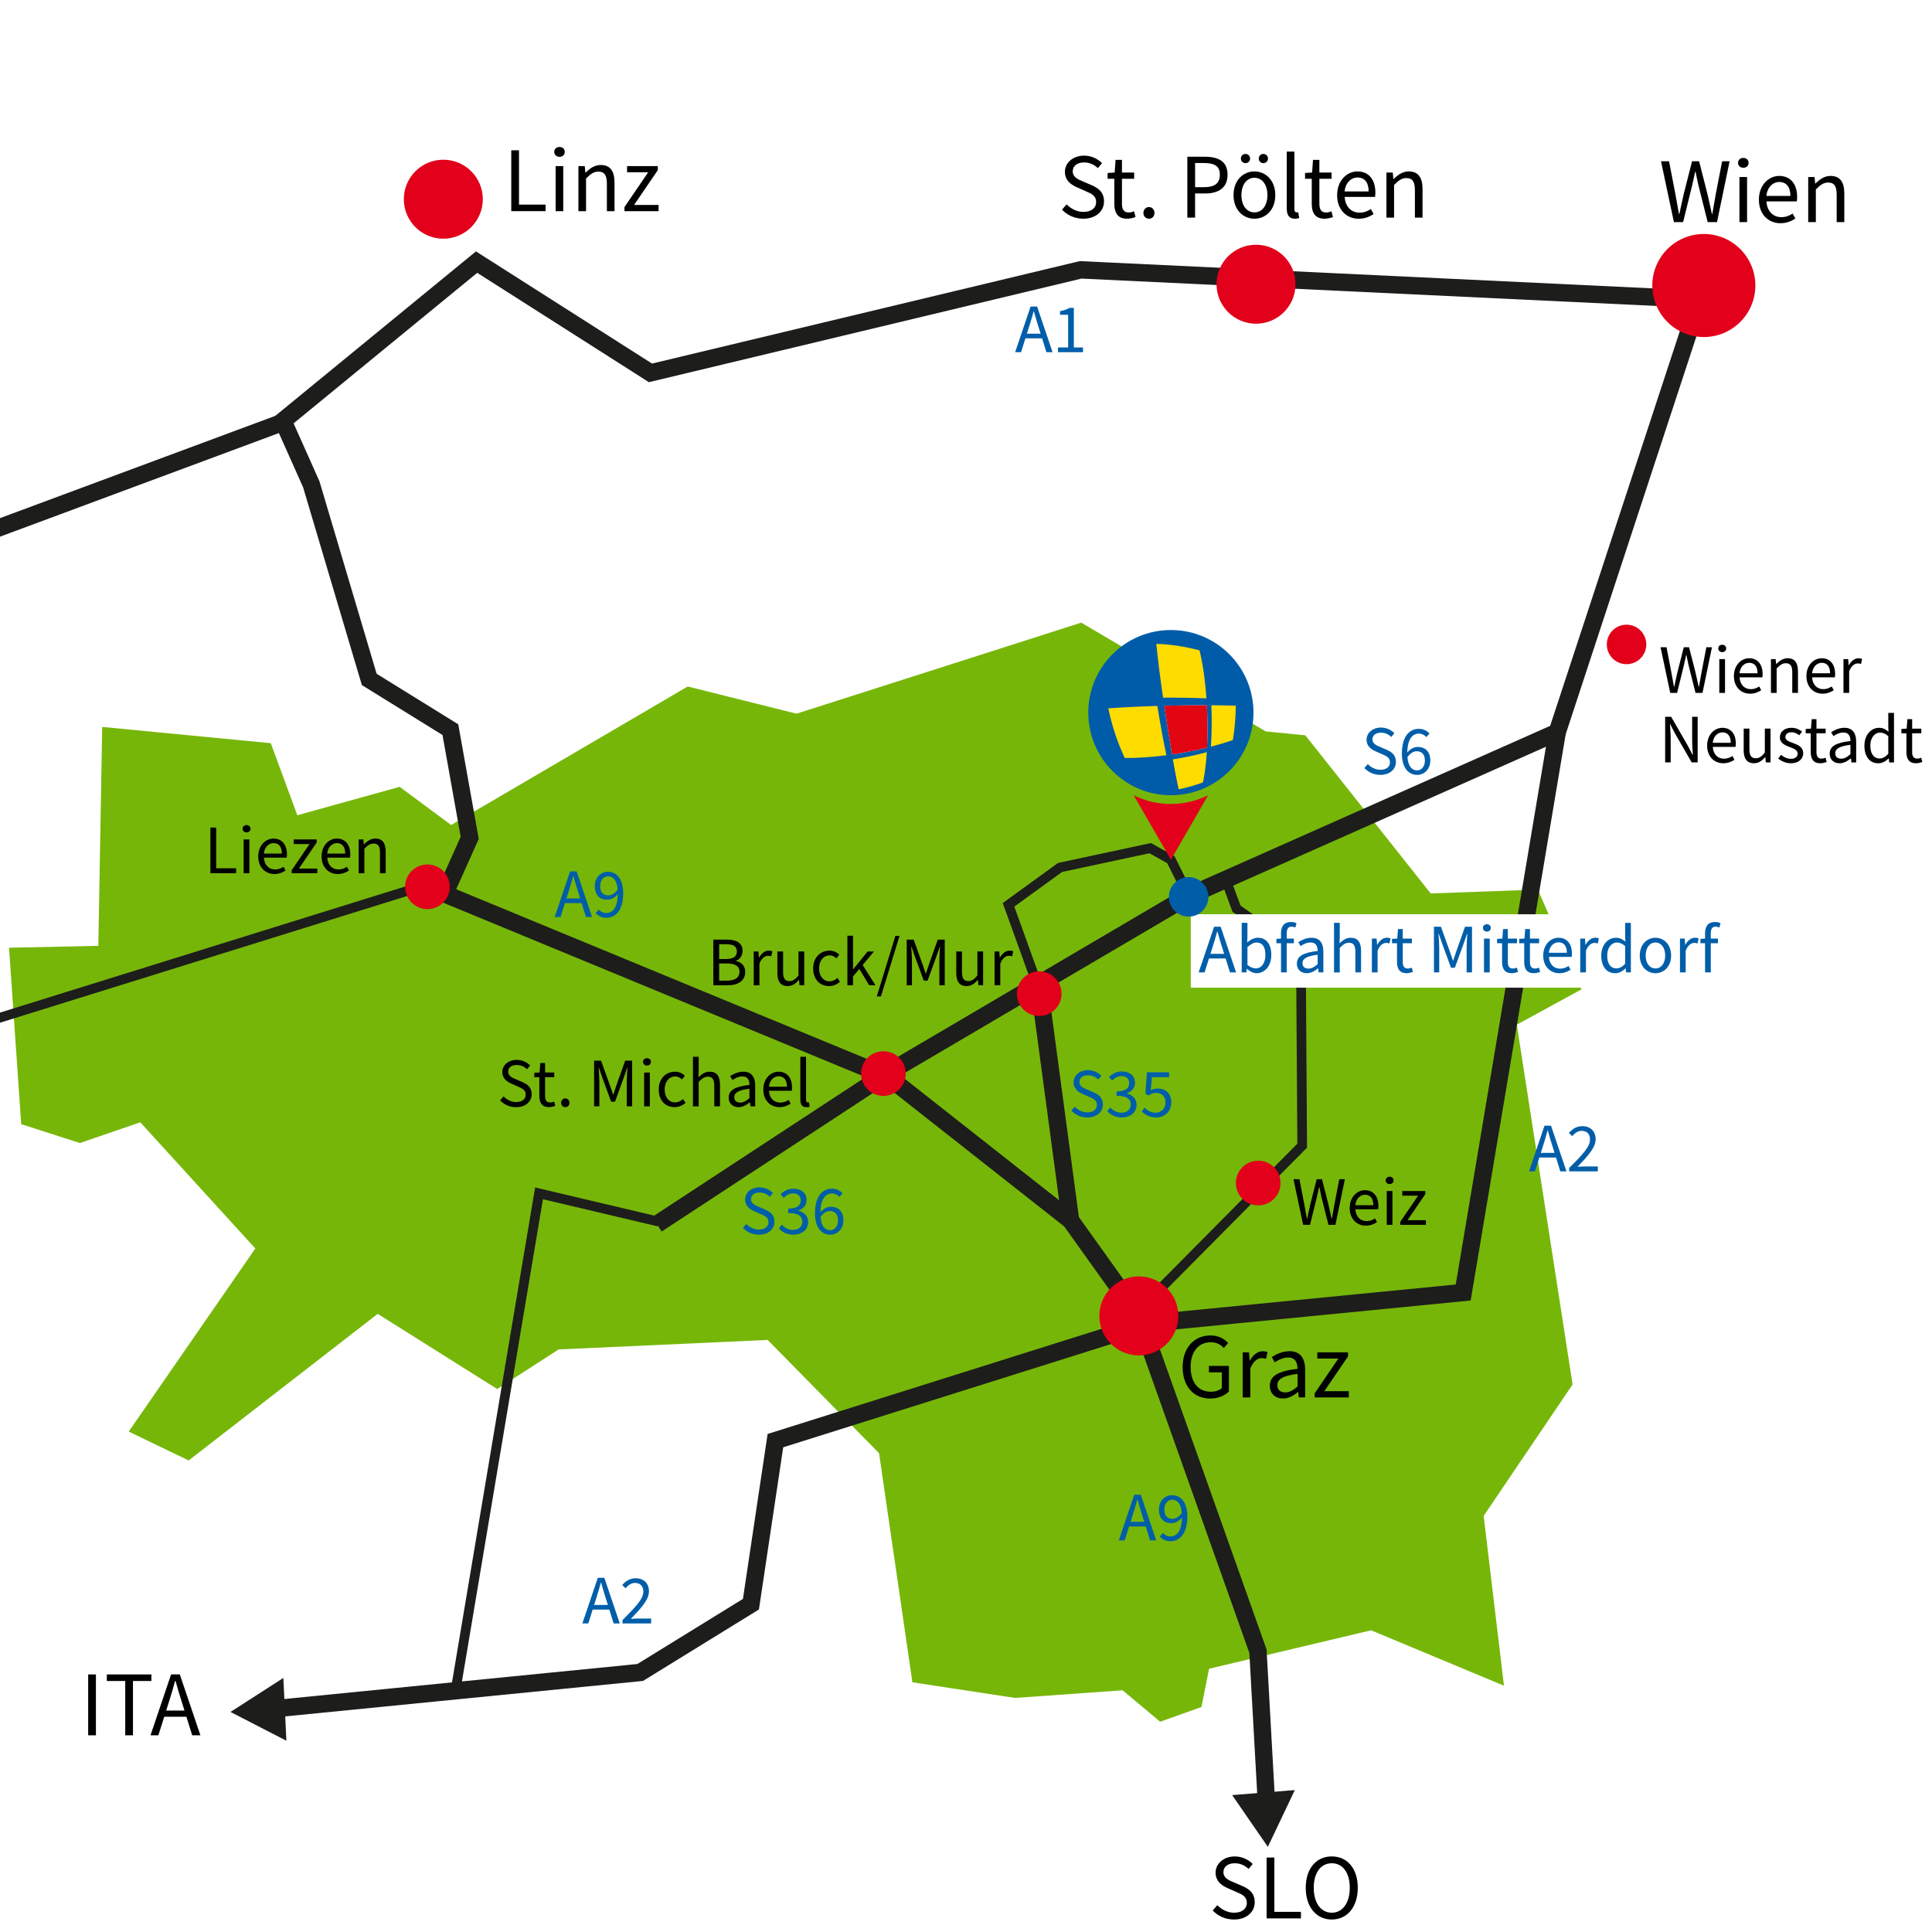 <?xml version="1.0" encoding="UTF-8"?> <svg xmlns="http://www.w3.org/2000/svg" viewBox="0 0 1000 1000"><defs><style>.cls-1{fill:#005ea9;}.cls-1,.cls-2,.cls-3,.cls-4,.cls-5,.cls-6,.cls-7,.cls-8{stroke-width:0px;}.cls-2{fill:#000;}.cls-3{fill:#ffdc00;}.cls-9,.cls-10{fill:none;stroke:#1d1d1b;}.cls-9,.cls-10,.cls-11{stroke-miterlimit:10;}.cls-9,.cls-11{stroke-width:5px;}.cls-4{fill:#e20613;}.cls-10{stroke-width:9px;}.cls-5{fill:#1d1d1b;}.cls-6{fill:#e2001a;}.cls-11{fill:#76b609;stroke:#76b609;}.cls-7{fill:#fff;}.cls-8{fill:#005ca8;}</style></defs><g id="Ebene_1"><g id="Ebene_4"><rect class="cls-7" x="-15.67" y="-15" width="1021.57" height="1020.54"></rect></g></g><g id="Ebene_6"><polygon class="cls-11" points="7.35 493 13.35 580 41.35 589 73.35 578 135.35 646 70.35 740 97.35 753 195.35 677 257.35 716 288.35 696 398.35 691 457.35 751 474.46 868.56 525.46 876.33 581.9 872.33 601.01 888.33 619.68 881.67 623.68 861.67 709.9 841.22 775.46 868.56 765.35 784 811.35 716 782.35 529 815.35 511 794.35 463 739.35 465 674.35 383 654.35 381 559.35 325 412.35 372 356.35 358 233.35 430 206.35 410 152.35 425 138.35 387 55.35 379 53.35 492 7.35 493"></polygon><polyline class="cls-9" points="235.67 875.67 279 617.67 341 632.33"></polyline><polyline class="cls-10" points="655.68 936.33 651.12 854.67 589.46 681.11 554.12 631.67 460.12 557.67 230.12 462.67 243.12 433.67 233.12 377.67 191.12 351.67 161.12 250.67 146.68 218.33 144.77 219.2 -9 276.33"></polyline><polyline class="cls-10" points="340.01 633.67 460.01 555 615.35 463.67 806.01 379 881.35 149.67"></polyline><line class="cls-10" x1="554.12" y1="631.67" x2="538.35" y2="514"></line><polyline class="cls-9" points="615.35 463.67 606.05 444.99 595.35 439 548.68 449 522.01 468.33 536.68 509"></polyline><polyline class="cls-9" points="635.35 457.67 640.01 470.33 673.35 493.67 674.01 593 597.35 670.33 589.46 681.11"></polyline><polyline class="cls-10" points="806.01 379 757.35 669 594.01 685 401.35 745.67 388.68 830.33 331.35 865.67 136.35 885"></polyline><polyline class="cls-10" points="144.77 219.2 246.68 135.67 336.68 193 559.35 139.67 881.35 155"></polyline><circle class="cls-6" cx="881.9" cy="147.78" r="26.67"></circle><circle class="cls-6" cx="589.46" cy="681.11" r="20.44"></circle><circle class="cls-6" cx="229.46" cy="103.11" r="20.44"></circle><circle class="cls-6" cx="650.12" cy="147.11" r="20.44"></circle><circle class="cls-6" cx="841.9" cy="333.56" r="10.22"></circle><path class="cls-8" d="M563.29,368.86c0-23.62,19.15-42.76,42.76-42.76s42.76,19.15,42.76,42.76-19.15,42.76-42.76,42.76-42.76-19.15-42.76-42.76"></path><path class="cls-3" d="M620.87,336.63c-7.32-1.96-14.81-3.13-22.36-3.37.9,9.31,2.16,18.61,3.5,27.85,7.48-.06,14.94.07,22.43.36-.61-8.34-1.58-16.71-3.57-24.84"></path><path class="cls-7" d="M624.67,365.02c-7.37,0-14.71.11-22.04.27,1.24,8.41,2.55,16.84,4,25.2,6.1-.9,12.14-2.04,18.14-3.51.34-7.32.28-14.64-.1-21.96"></path><path class="cls-3" d="M624.64,389.33c-5.81,1.56-11.67,2.79-17.57,3.72.93,5.19,1.88,10.39,3.02,15.51,4.27-.89,8.45-2.07,12.57-3.59,1.09-5.15,1.63-10.4,1.99-15.64"></path><path class="cls-4" d="M624.67,365.02c-7.37,0-14.71.11-22.04.27,1.24,8.41,2.55,16.84,4,25.2,6.1-.9,12.14-2.04,18.14-3.51.34-7.32.28-14.64-.1-21.96"></path><path class="cls-3" d="M638.14,383.02c.96-5.85,1.45-11.79,1.51-17.76-4.21-.14-8.44-.18-12.64-.23.3,7.15.23,14.33-.24,21.44,3.83-1,7.63-2.12,11.36-3.45"></path><path class="cls-3" d="M603.72,390.89c-1.78-8.44-3.32-16.95-4.68-25.5-8.46.26-16.95.63-25.37,1.26,1.83,8.86,4.67,17.5,8.5,25.68,7.21.07,14.4-.52,21.55-1.43"></path><path class="cls-6" d="M606.05,444.99l19.3-33.42s-7.89,4.57-19.6,4.57c-11.08,0-18.99-4.57-18.99-4.57l19.3,33.42Z"></path><circle class="cls-6" cx="537.9" cy="514.33" r="11.56"></circle><circle class="cls-6" cx="651.24" cy="612.33" r="11.56"></circle><circle class="cls-6" cx="457.24" cy="555.67" r="11.56"></circle><line class="cls-9" x1="228.33" y1="455.67" x2="-3" y2="527.67"></line><circle class="cls-6" cx="221.24" cy="459" r="11.56"></circle></g><g id="Ebene_7"><path class="cls-2" d="M859.75,83.46h4.14l3.31,17.15c.61,3.39,1.24,6.77,1.84,10.16h.19c.7-3.39,1.46-6.79,2.21-10.16l4.37-17.15h3.64l4.37,17.15c.76,3.33,1.52,6.75,2.27,10.16h.19c.61-3.4,1.17-6.81,1.78-10.16l3.31-17.15h3.87l-6.52,31.51h-4.82l-4.77-18.94c-.54-2.46-1.05-4.75-1.52-7.17h-.19c-.49,2.43-1.04,4.71-1.58,7.17l-4.67,18.94h-4.75l-6.69-31.51Z"></path><path class="cls-2" d="M899.61,84.29c0-1.55,1.19-2.55,2.73-2.55s2.73,1,2.73,2.55-1.19,2.55-2.73,2.55-2.73-1.06-2.73-2.55ZM900.33,91.63h3.95v23.33h-3.95v-23.33Z"></path><path class="cls-2" d="M910.4,103.33c0-7.59,5.12-12.27,10.49-12.27,5.95,0,9.31,4.27,9.31,10.95,0,.83-.07,1.67-.18,2.24h-15.71c.28,4.94,3.31,8.15,7.75,8.15,2.24,0,4.08-.72,5.81-1.87l1.41,2.59c-2.05,1.34-4.53,2.42-7.71,2.42-6.22,0-11.17-4.55-11.17-12.21ZM926.71,101.42c0-4.68-2.1-7.22-5.75-7.22-3.28,0-6.21,2.63-6.69,7.22h12.44Z"></path><path class="cls-2" d="M935.94,91.63h3.26l.33,3.37h.13c2.22-2.19,4.62-3.94,7.83-3.94,4.92,0,7.12,3.17,7.12,9.12v14.79h-3.95v-14.28c0-4.35-1.31-6.21-4.4-6.21-2.39,0-4.04,1.22-6.38,3.58v16.9h-3.95v-23.33Z"></path><path class="cls-2" d="M612.14,707.58c0-10.16,6.11-16.36,14.46-16.36,4.37,0,7.24,1.98,9.08,3.89l-2.2,2.61c-1.6-1.65-3.62-2.97-6.78-2.97-6.35,0-10.43,4.88-10.43,12.73s3.75,12.88,10.47,12.88c2.26,0,4.43-.68,5.68-1.85v-8.2h-6.67v-3.32h10.33v13.24c-2.03,2.11-5.48,3.66-9.71,3.66-8.31,0-14.23-6.07-14.23-16.3Z"></path><path class="cls-2" d="M643.22,699.97h3.26l.33,4.25h.13c1.62-2.96,4.01-4.83,6.63-4.83,1.03,0,1.76.13,2.49.48l-.74,3.46c-.8-.25-1.33-.38-2.26-.38-1.97,0-4.33,1.42-5.9,5.37v14.98h-3.95v-23.33Z"></path><path class="cls-2" d="M657.27,717.24c0-5.08,4.39-7.62,14.33-8.71-.01-3-1.01-5.89-4.82-5.89-2.7,0-5.13,1.28-6.96,2.5l-1.55-2.71c2.15-1.41,5.42-3.05,9.17-3.05,5.69,0,8.1,3.79,8.1,9.59v14.32h-3.26l-.33-2.79h-.13c-2.22,1.85-4.82,3.37-7.72,3.37-3.91,0-6.84-2.42-6.84-6.63ZM671.61,717.61v-6.48c-7.82.94-10.46,2.86-10.46,5.84,0,2.65,1.8,3.73,4.09,3.73s4.11-1.1,6.37-3.09Z"></path><path class="cls-2" d="M680.47,721.19l12.28-18.01h-10.92v-3.22h15.91v2.11l-12.28,18.01h12.69v3.22h-17.68v-2.11Z"></path><path class="cls-2" d="M264.63,77.79h4.01v28.11h13.75v3.39h-17.76v-31.51Z"></path><path class="cls-2" d="M286.87,78.62c0-1.55,1.19-2.55,2.73-2.55s2.73,1,2.73,2.55-1.19,2.55-2.73,2.55-2.73-1.06-2.73-2.55ZM287.59,85.97h3.95v23.33h-3.95v-23.33Z"></path><path class="cls-2" d="M299.4,85.97h3.26l.33,3.37h.13c2.22-2.19,4.62-3.94,7.83-3.94,4.92,0,7.12,3.17,7.12,9.12v14.79h-3.95v-14.28c0-4.35-1.31-6.21-4.4-6.21-2.39,0-4.04,1.22-6.38,3.58v16.9h-3.95v-23.33Z"></path><path class="cls-2" d="M323.21,107.19l12.28-18.01h-10.92v-3.22h15.91v2.11l-12.28,18.01h12.69v3.22h-17.68v-2.11Z"></path><path class="cls-2" d="M549.68,108.53l2.4-2.75c2.27,2.35,5.42,3.9,8.69,3.9,4.13,0,6.59-2.06,6.59-5.12,0-3.22-2.28-4.24-5.26-5.54l-4.53-2c-2.94-1.25-6.38-3.48-6.38-8.11s4.19-8.36,9.92-8.36c3.73,0,7.06,1.62,9.28,3.9l-2.13,2.58c-1.93-1.82-4.24-2.95-7.15-2.95-3.53,0-5.87,1.78-5.87,4.6,0,3.04,2.75,4.17,5.22,5.21l4.49,1.94c3.65,1.57,6.49,3.74,6.49,8.42,0,4.98-4.11,8.95-10.74,8.95-4.42,0-8.27-1.8-11.02-4.68Z"></path><path class="cls-2" d="M576.77,105.42v-12.9h-3.47v-2.99l3.65-.23.47-6.54h3.3v6.54h6.32v3.22h-6.32v12.97c0,2.85.92,4.51,3.61,4.51.83,0,1.9-.31,2.66-.63l.76,2.98c-1.31.44-2.87.86-4.33.86-4.97,0-6.65-3.15-6.65-7.79Z"></path><path class="cls-2" d="M591.83,110.22c0-1.81,1.29-3.05,2.86-3.05s2.86,1.24,2.86,3.05-1.29,2.99-2.86,2.99-2.86-1.24-2.86-2.99Z"></path><path class="cls-2" d="M614.56,81.13h9c7.06,0,11.82,2.37,11.82,9.28s-4.74,9.73-11.63,9.73h-5.18v12.5h-4.01v-31.51ZM623.25,96.88c5.51,0,8.14-2,8.14-6.48s-2.79-6.02-8.33-6.02h-4.48v12.5h4.67Z"></path><path class="cls-2" d="M638.47,101c0-7.79,5.09-12.27,10.81-12.27s10.81,4.49,10.81,12.27-5.09,12.21-10.81,12.21-10.81-4.49-10.81-12.21ZM642.28,82.06c0-1.34,1.01-2.38,2.38-2.38s2.38,1.04,2.38,2.38-1.01,2.38-2.38,2.38-2.38-1.04-2.38-2.38ZM656.02,101c0-5.35-2.72-8.99-6.73-8.99s-6.73,3.64-6.73,8.99,2.72,8.93,6.73,8.93,6.73-3.58,6.73-8.93ZM651.53,82.06c0-1.34,1.01-2.38,2.38-2.38s2.38,1.04,2.38,2.38-1.01,2.38-2.38,2.38-2.38-1.04-2.38-2.38Z"></path><path class="cls-2" d="M666.03,107.95v-29.51h3.95v29.8c0,1.21.53,1.69,1.1,1.69.23,0,.42,0,.86-.1l.54,3.01c-.56.2-1.24.37-2.27.37-2.96,0-4.18-1.89-4.18-5.26Z"></path><path class="cls-2" d="M678.96,105.42v-12.9h-3.47v-2.99l3.65-.23.47-6.54h3.3v6.54h6.32v3.22h-6.32v12.97c0,2.85.92,4.51,3.61,4.51.83,0,1.9-.31,2.66-.63l.76,2.98c-1.31.44-2.87.86-4.33.86-4.97,0-6.65-3.15-6.65-7.79Z"></path><path class="cls-2" d="M692.09,101c0-7.59,5.12-12.27,10.49-12.27,5.95,0,9.31,4.27,9.31,10.95,0,.83-.07,1.67-.18,2.24h-15.71c.28,4.94,3.31,8.15,7.75,8.15,2.24,0,4.08-.72,5.81-1.86l1.41,2.59c-2.05,1.34-4.53,2.42-7.71,2.42-6.22,0-11.17-4.55-11.17-12.21ZM708.4,99.09c0-4.68-2.1-7.22-5.75-7.22-3.28,0-6.21,2.63-6.69,7.22h12.44Z"></path><path class="cls-2" d="M717.63,89.3h3.26l.33,3.37h.13c2.22-2.19,4.62-3.94,7.83-3.94,4.92,0,7.12,3.17,7.12,9.13v14.79h-3.95v-14.28c0-4.35-1.31-6.21-4.4-6.21-2.39,0-4.04,1.22-6.38,3.58v16.9h-3.95v-23.33Z"></path><path class="cls-2" d="M627.68,988.87l2.4-2.75c2.27,2.35,5.42,3.9,8.69,3.9,4.13,0,6.59-2.06,6.59-5.12,0-3.22-2.28-4.24-5.26-5.54l-4.53-2c-2.94-1.25-6.38-3.48-6.38-8.11s4.19-8.36,9.92-8.36c3.73,0,7.06,1.62,9.28,3.9l-2.13,2.58c-1.93-1.82-4.24-2.95-7.15-2.95-3.53,0-5.87,1.78-5.87,4.6,0,3.04,2.75,4.17,5.22,5.21l4.49,1.94c3.65,1.57,6.49,3.74,6.49,8.42,0,4.98-4.11,8.95-10.74,8.95-4.42,0-8.27-1.8-11.02-4.68Z"></path><path class="cls-2" d="M655.6,961.46h4.01v28.11h13.75v3.39h-17.76v-31.51Z"></path><path class="cls-2" d="M675.85,977.1c0-10.09,5.55-16.22,13.47-16.22s13.46,6.14,13.46,16.22-5.55,16.44-13.46,16.44-13.47-6.35-13.47-16.44ZM698.64,977.1c0-7.85-3.7-12.69-9.32-12.69s-9.33,4.84-9.33,12.69,3.7,12.92,9.33,12.92,9.32-5.07,9.32-12.92Z"></path><path class="cls-2" d="M45.64,866.68h4.01v31.51h-4.01v-31.51Z"></path><path class="cls-2" d="M64.82,870.08h-9.53v-3.39h23.07v3.39h-9.53v28.11h-4.01v-28.11Z"></path><path class="cls-2" d="M88.55,866.68h4.52l10.66,31.51h-4.25l-5.49-17.6c-1.13-3.52-2.14-6.98-3.15-10.62h-.19c-.98,3.65-1.99,7.09-3.12,10.62l-5.55,17.6h-4.08l10.66-31.51ZM83.49,885.39h14.51v3.2h-14.51v-3.2Z"></path><path class="cls-2" d="M369.22,486.34h7.01c4.8,0,8.13,1.63,8.13,5.79,0,2.33-1.24,4.41-3.45,5.13v.14c2.82.56,4.8,2.42,4.8,5.65,0,4.64-3.67,6.91-8.94,6.91h-7.55v-23.62ZM375.73,496.4c4.02,0,5.68-1.48,5.68-3.88,0-2.76-1.89-3.79-5.54-3.79h-3.63v7.67h3.5ZM376.34,507.58c4.04,0,6.42-1.46,6.42-4.64,0-2.91-2.29-4.24-6.42-4.24h-4.11v8.88h4.11Z"></path><path class="cls-2" d="M390.12,492.47h2.45l.25,3.19h.1c1.22-2.22,3.01-3.62,4.97-3.62.77,0,1.32.1,1.87.36l-.55,2.6c-.6-.19-1-.29-1.7-.29-1.48,0-3.24,1.07-4.43,4.02v11.24h-2.96v-17.5Z"></path><path class="cls-2" d="M402.37,503.56v-11.09h2.96v10.7c0,3.26.99,4.65,3.3,4.65,1.79,0,3.03-.89,4.68-2.95v-12.41h2.96v17.5h-2.45l-.25-2.74h-.1c-1.62,1.91-3.37,3.17-5.77,3.17-3.69,0-5.34-2.38-5.34-6.84Z"></path><path class="cls-2" d="M420.89,501.24c0-5.84,3.94-9.2,8.42-9.2,2.3,0,3.89.95,5.12,2.05l-1.51,1.96c-1.02-.92-2.1-1.55-3.47-1.55-3.17,0-5.49,2.73-5.49,6.74s2.19,6.69,5.41,6.69c1.6,0,3.02-.78,4.11-1.74l1.28,1.98c-1.57,1.4-3.56,2.22-5.66,2.22-4.66,0-8.21-3.37-8.21-9.16Z"></path><path class="cls-2" d="M438.61,484.32h2.91v17.37h.1l7.47-9.22h3.28l-5.86,7.03,6.63,10.46h-3.24l-5.1-8.41-3.28,3.82v4.59h-2.91v-25.64Z"></path><path class="cls-2" d="M463.45,484.41h2.14l-9.61,31.32h-2.14l9.61-31.32Z"></path><path class="cls-2" d="M469.3,486.34h3.62l4.53,12.62c.57,1.61,1.11,3.28,1.68,4.92h.14c.57-1.64,1.07-3.31,1.63-4.92l4.48-12.62h3.62v23.62h-2.79v-13.01c0-2.06.23-4.9.38-6.99h-.14l-1.88,5.39-4.45,12.22h-1.99l-4.47-12.22-1.87-5.39h-.14c.15,2.09.38,4.93.38,6.99v13.01h-2.72v-23.62Z"></path><path class="cls-2" d="M494.96,503.56v-11.09h2.96v10.7c0,3.26.99,4.65,3.3,4.65,1.79,0,3.03-.89,4.68-2.95v-12.41h2.96v17.5h-2.45l-.25-2.74h-.1c-1.62,1.91-3.37,3.17-5.77,3.17-3.69,0-5.34-2.38-5.34-6.84Z"></path><path class="cls-2" d="M514.78,492.47h2.45l.25,3.19h.1c1.22-2.22,3.01-3.62,4.97-3.62.77,0,1.32.1,1.87.36l-.55,2.6c-.6-.19-1-.29-1.7-.29-1.48,0-3.24,1.07-4.43,4.02v11.24h-2.96v-17.5Z"></path><path class="cls-2" d="M108.89,428.34h3.01v21.08h10.31v2.54h-13.32v-23.62Z"></path><path class="cls-2" d="M125.57,428.96c0-1.16.89-1.91,2.04-1.91s2.04.75,2.04,1.91-.89,1.91-2.04,1.91-2.04-.79-2.04-1.91ZM126.11,434.47h2.96v17.5h-2.96v-17.5Z"></path><path class="cls-2" d="M133.67,443.24c0-5.69,3.84-9.2,7.87-9.2,4.46,0,6.98,3.21,6.98,8.21,0,.62-.05,1.25-.14,1.68h-11.78c.21,3.71,2.48,6.11,5.81,6.11,1.68,0,3.06-.54,4.35-1.4l1.06,1.94c-1.53,1-3.4,1.82-5.78,1.82-4.66,0-8.38-3.41-8.38-9.16ZM145.9,441.81c0-3.51-1.58-5.41-4.31-5.41-2.46,0-4.66,1.98-5.02,5.41h9.33Z"></path><path class="cls-2" d="M150.99,450.39l9.21-13.5h-8.19v-2.41h11.93v1.58l-9.21,13.5h9.51v2.41h-13.26v-1.58Z"></path><path class="cls-2" d="M166.46,443.24c0-5.69,3.84-9.2,7.87-9.2,4.46,0,6.98,3.21,6.98,8.21,0,.62-.05,1.25-.14,1.68h-11.78c.21,3.71,2.48,6.11,5.81,6.11,1.68,0,3.06-.54,4.35-1.4l1.06,1.94c-1.53,1-3.4,1.82-5.78,1.82-4.66,0-8.38-3.41-8.38-9.16ZM178.69,441.81c0-3.51-1.58-5.41-4.31-5.41-2.46,0-4.66,1.98-5.02,5.41h9.33Z"></path><path class="cls-2" d="M185.62,434.47h2.45l.25,2.52h.1c1.67-1.64,3.47-2.96,5.87-2.96,3.69,0,5.34,2.38,5.34,6.84v11.09h-2.96v-10.7c0-3.26-.99-4.65-3.3-4.65-1.79,0-3.03.91-4.78,2.69v12.67h-2.96v-17.5Z"></path><path class="cls-2" d="M669.48,610.34h3.11l2.48,12.86c.46,2.54.93,5.08,1.38,7.62h.14c.52-2.54,1.09-5.09,1.66-7.62l3.28-12.86h2.73l3.28,12.86c.57,2.5,1.14,5.06,1.71,7.62h.14c.46-2.55.88-5.1,1.34-7.62l2.48-12.86h2.9l-4.89,23.62h-3.62l-3.57-14.2c-.41-1.85-.78-3.56-1.14-5.38h-.14c-.37,1.82-.78,3.54-1.18,5.38l-3.5,14.2h-3.56l-5.01-23.62Z"></path><path class="cls-2" d="M698.61,625.24c0-5.69,3.84-9.2,7.87-9.2,4.46,0,6.98,3.21,6.98,8.21,0,.62-.05,1.25-.14,1.68h-11.78c.21,3.71,2.48,6.11,5.81,6.11,1.68,0,3.06-.54,4.35-1.4l1.06,1.94c-1.53,1-3.4,1.82-5.78,1.82-4.66,0-8.38-3.41-8.38-9.16ZM710.84,623.81c0-3.51-1.58-5.41-4.31-5.41-2.46,0-4.66,1.98-5.02,5.41h9.33Z"></path><path class="cls-2" d="M717.22,610.96c0-1.16.89-1.91,2.04-1.91s2.05.75,2.05,1.91-.89,1.91-2.05,1.91-2.04-.79-2.04-1.91ZM717.77,616.47h2.96v17.5h-2.96v-17.5Z"></path><path class="cls-2" d="M724.79,632.39l9.21-13.5h-8.19v-2.41h11.93v1.58l-9.21,13.5h9.51v2.41h-13.26v-1.58Z"></path><path class="cls-2" d="M859.48,335.01h3.11l2.48,12.86c.46,2.54.93,5.08,1.38,7.62h.14c.52-2.54,1.09-5.09,1.66-7.62l3.28-12.86h2.73l3.28,12.86c.57,2.5,1.14,5.06,1.71,7.62h.14c.46-2.55.88-5.1,1.34-7.62l2.48-12.86h2.9l-4.89,23.62h-3.62l-3.57-14.2c-.41-1.84-.78-3.56-1.14-5.38h-.14c-.37,1.82-.78,3.54-1.18,5.38l-3.5,14.2h-3.56l-5.01-23.62Z"></path><path class="cls-2" d="M889.37,335.63c0-1.16.89-1.91,2.04-1.91s2.05.75,2.05,1.91-.89,1.91-2.05,1.91-2.04-.8-2.04-1.91ZM889.91,341.14h2.96v17.5h-2.96v-17.5Z"></path><path class="cls-2" d="M897.47,349.91c0-5.69,3.84-9.2,7.87-9.2,4.46,0,6.98,3.21,6.98,8.21,0,.62-.05,1.25-.14,1.68h-11.78c.21,3.71,2.48,6.11,5.81,6.11,1.68,0,3.06-.54,4.35-1.4l1.06,1.94c-1.53,1-3.4,1.81-5.78,1.81-4.66,0-8.38-3.41-8.38-9.16ZM909.7,348.48c0-3.51-1.58-5.41-4.31-5.41-2.46,0-4.66,1.97-5.02,5.41h9.33Z"></path><path class="cls-2" d="M916.62,341.14h2.45l.25,2.52h.1c1.67-1.64,3.47-2.96,5.87-2.96,3.69,0,5.34,2.38,5.34,6.84v11.09h-2.96v-10.7c0-3.26-.99-4.65-3.3-4.65-1.79,0-3.03.91-4.78,2.69v12.67h-2.96v-17.5Z"></path><path class="cls-2" d="M935.01,349.91c0-5.69,3.84-9.2,7.87-9.2,4.46,0,6.98,3.21,6.98,8.21,0,.62-.05,1.25-.14,1.68h-11.78c.21,3.71,2.48,6.11,5.81,6.11,1.68,0,3.06-.54,4.35-1.4l1.06,1.94c-1.53,1-3.4,1.81-5.78,1.81-4.66,0-8.38-3.41-8.38-9.16ZM947.25,348.48c0-3.51-1.58-5.41-4.31-5.41-2.46,0-4.66,1.97-5.02,5.41h9.33Z"></path><path class="cls-2" d="M954.17,341.14h2.45l.25,3.19h.1c1.22-2.22,3.01-3.62,4.97-3.62.77,0,1.32.1,1.87.36l-.55,2.6c-.6-.19-1-.29-1.7-.29-1.48,0-3.24,1.06-4.43,4.02v11.24h-2.96v-17.5Z"></path><path class="cls-2" d="M861.89,371.01h3.1l8.55,14.85,2.55,4.89h.14c-.15-2.38-.38-5.05-.38-7.52v-12.23h2.86v23.62h-3.11l-8.55-14.87-2.55-4.88h-.14c.15,2.39.38,4.91.38,7.38v12.36h-2.86v-23.62Z"></path><path class="cls-2" d="M883.61,385.91c0-5.7,3.84-9.2,7.87-9.2,4.46,0,6.98,3.21,6.98,8.21,0,.62-.05,1.25-.14,1.68h-11.78c.21,3.71,2.48,6.11,5.81,6.11,1.68,0,3.06-.54,4.35-1.4l1.06,1.94c-1.53,1-3.4,1.81-5.78,1.81-4.66,0-8.38-3.41-8.38-9.16ZM895.84,384.48c0-3.51-1.58-5.41-4.31-5.41-2.46,0-4.66,1.97-5.02,5.41h9.33Z"></path><path class="cls-2" d="M902.53,388.22v-11.09h2.96v10.7c0,3.26.99,4.65,3.3,4.65,1.79,0,3.03-.89,4.68-2.95v-12.41h2.96v17.5h-2.45l-.25-2.74h-.1c-1.62,1.91-3.37,3.17-5.77,3.17-3.69,0-5.34-2.38-5.34-6.84Z"></path><path class="cls-2" d="M920.41,392.64l1.46-1.95c1.52,1.22,3.06,2.07,5.17,2.07,2.3,0,3.44-1.22,3.44-2.72,0-1.8-2.07-2.6-4-3.32-2.45-.9-5.22-2.1-5.22-5.05,0-2.8,2.24-4.97,6.04-4.97,2.18,0,4.08.89,5.44,1.97l-1.42,1.9c-1.21-.89-2.44-1.56-3.99-1.56-2.2,0-3.22,1.17-3.22,2.51,0,1.66,1.9,2.3,3.88,3.04,2.52.95,5.34,1.98,5.34,5.31,0,2.84-2.25,5.2-6.38,5.2-2.49,0-4.88-1.05-6.53-2.43Z"></path><path class="cls-2" d="M937.23,389.22v-9.67h-2.6v-2.24l2.74-.17.36-4.91h2.47v4.91h4.74v2.41h-4.74v9.73c0,2.14.69,3.38,2.71,3.38.62,0,1.42-.23,1.99-.47l.57,2.23c-.98.33-2.15.65-3.25.65-3.72,0-4.99-2.36-4.99-5.84Z"></path><path class="cls-2" d="M947.04,390.09c0-3.81,3.29-5.72,10.75-6.53,0-2.25-.75-4.42-3.61-4.42-2.02,0-3.85.96-5.22,1.88l-1.16-2.03c1.61-1.06,4.07-2.29,6.87-2.29,4.27,0,6.08,2.84,6.08,7.2v10.73h-2.45l-.25-2.09h-.1c-1.67,1.39-3.62,2.52-5.79,2.52-2.93,0-5.13-1.82-5.13-4.97ZM957.78,390.37v-4.86c-5.86.71-7.85,2.14-7.85,4.38,0,1.99,1.35,2.8,3.07,2.8s3.08-.82,4.78-2.32Z"></path><path class="cls-2" d="M965.02,385.91c0-5.68,3.58-9.2,7.57-9.2,2.03,0,3.37.77,4.9,2.03l-.12-3v-6.74h2.96v25.64h-2.45l-.25-2.07h-.1c-1.36,1.36-3.22,2.5-5.31,2.5-4.37,0-7.21-3.33-7.21-9.16ZM977.37,390.19v-9.17c-1.49-1.33-2.84-1.82-4.27-1.82-2.8,0-5.02,2.7-5.02,6.69,0,4.19,1.74,6.69,4.8,6.69,1.62,0,3.02-.79,4.49-2.39Z"></path><path class="cls-2" d="M986.76,389.22v-9.67h-2.6v-2.24l2.74-.17.36-4.91h2.47v4.91h4.74v2.41h-4.74v9.73c0,2.14.69,3.38,2.71,3.38.62,0,1.42-.23,1.99-.47l.57,2.23c-.98.33-2.15.65-3.25.65-3.72,0-4.99-2.36-4.99-5.84Z"></path><path class="cls-1" d="M706.18,397.56l1.8-2.06c1.7,1.76,4.06,2.93,6.52,2.93,3.1,0,4.94-1.54,4.94-3.84,0-2.41-1.71-3.18-3.94-4.16l-3.39-1.5c-2.2-.94-4.78-2.61-4.78-6.08s3.14-6.27,7.44-6.27c2.8,0,5.3,1.21,6.96,2.93l-1.59,1.93c-1.45-1.37-3.18-2.21-5.36-2.21-2.65,0-4.4,1.34-4.4,3.45,0,2.28,2.06,3.13,3.91,3.91l3.37,1.46c2.73,1.17,4.87,2.8,4.87,6.32,0,3.73-3.08,6.71-8.05,6.71-3.32,0-6.2-1.35-8.26-3.51Z"></path><path class="cls-1" d="M725.62,390.03c0-9.23,4.17-12.78,8.75-12.78,2.47,0,4.25,1.05,5.53,2.42l-1.65,1.85c-.92-1.11-2.34-1.81-3.77-1.81-3.3,0-6.07,2.62-6.07,10.32,0,5.64,1.83,8.71,5.12,8.71,2.25,0,3.99-2.01,3.99-5.03s-1.41-4.87-4.25-4.87c-1.49,0-3.36.89-4.93,3.25l-.11-2.34c1.44-1.93,3.59-3.14,5.54-3.14,3.98,0,6.55,2.39,6.55,7.1,0,4.39-3.1,7.37-6.78,7.37-4.53,0-7.93-3.67-7.93-11.04Z"></path><path class="cls-1" d="M533.42,158.68h3.39l7.99,23.62h-3.18l-4.12-13.19c-.85-2.64-1.61-5.23-2.36-7.96h-.14c-.73,2.74-1.49,5.32-2.34,7.96l-4.17,13.19h-3.06l7.99-23.62ZM529.63,172.71h10.88v2.4h-10.88v-2.4Z"></path><path class="cls-1" d="M547.6,179.84h5.26v-16.9h-4.18v-1.9c2.09-.37,3.61-.92,4.88-1.69h2.26v20.49h4.74v2.46h-12.96v-2.46Z"></path><path class="cls-1" d="M295.08,451.01h3.39l7.99,23.62h-3.18l-4.12-13.19c-.85-2.64-1.61-5.24-2.36-7.96h-.14c-.73,2.74-1.49,5.32-2.34,7.96l-4.17,13.19h-3.06l7.99-23.62ZM291.29,465.04h10.88v2.4h-10.88v-2.4Z"></path><path class="cls-1" d="M308.29,472.64l1.65-1.85c.92,1.11,2.34,1.81,3.77,1.81,3.31,0,6.07-2.62,6.07-10.32,0-5.64-1.83-8.71-5.12-8.71-2.25,0-4,2.01-4,5.03s1.41,4.87,4.25,4.87c1.49,0,3.36-.89,4.93-3.25l.11,2.34c-1.44,1.93-3.59,3.14-5.54,3.14-3.98,0-6.55-2.39-6.55-7.1,0-4.39,3.1-7.37,6.78-7.37,4.53,0,7.93,3.67,7.93,11.04,0,9.23-4.17,12.78-8.75,12.78-2.47,0-4.27-1.05-5.53-2.42Z"></path><path class="cls-1" d="M587.08,773.68h3.39l7.99,23.62h-3.18l-4.12-13.19c-.85-2.64-1.61-5.23-2.36-7.96h-.14c-.73,2.74-1.49,5.32-2.34,7.96l-4.17,13.19h-3.06l7.99-23.62ZM583.29,787.71h10.88v2.4h-10.88v-2.4Z"></path><path class="cls-1" d="M600.29,795.31l1.65-1.85c.92,1.11,2.34,1.81,3.77,1.81,3.31,0,6.07-2.62,6.07-10.32,0-5.64-1.83-8.7-5.12-8.7-2.25,0-4,2.01-4,5.03s1.41,4.87,4.25,4.87c1.49,0,3.36-.89,4.93-3.25l.11,2.34c-1.44,1.93-3.59,3.14-5.54,3.14-3.98,0-6.55-2.39-6.55-7.1,0-4.4,3.1-7.37,6.78-7.37,4.53,0,7.93,3.67,7.93,11.04,0,9.23-4.17,12.79-8.75,12.79-2.47,0-4.27-1.05-5.53-2.42Z"></path><path class="cls-1" d="M384.51,635.56l1.8-2.06c1.7,1.76,4.06,2.93,6.52,2.93,3.1,0,4.94-1.54,4.94-3.84,0-2.41-1.71-3.18-3.94-4.16l-3.39-1.5c-2.2-.94-4.78-2.61-4.78-6.08s3.14-6.27,7.44-6.27c2.8,0,5.3,1.21,6.96,2.93l-1.59,1.93c-1.45-1.37-3.18-2.21-5.36-2.21-2.65,0-4.4,1.34-4.4,3.45,0,2.28,2.06,3.13,3.91,3.91l3.37,1.46c2.73,1.17,4.87,2.8,4.87,6.32,0,3.73-3.08,6.71-8.05,6.71-3.32,0-6.2-1.35-8.26-3.51Z"></path><path class="cls-1" d="M403.17,635.83l1.49-1.93c1.38,1.43,3.17,2.71,5.86,2.71s4.77-1.63,4.77-4.21c0-2.73-1.88-4.56-7.33-4.56v-2.27c4.86,0,6.51-1.87,6.51-4.27,0-2.23-1.53-3.63-3.97-3.63-1.92,0-3.55.97-4.9,2.33l-1.59-1.88c1.78-1.64,3.88-2.86,6.6-2.86,3.99,0,6.87,2.12,6.87,5.83,0,2.76-1.68,4.53-4.17,5.45v.14c2.77.66,4.98,2.68,4.98,5.83,0,4.09-3.38,6.56-7.58,6.56-3.69,0-6-1.54-7.54-3.24Z"></path><path class="cls-1" d="M421.84,628.03c0-9.23,4.17-12.78,8.75-12.78,2.47,0,4.25,1.05,5.53,2.42l-1.65,1.85c-.92-1.11-2.34-1.81-3.77-1.81-3.3,0-6.07,2.62-6.07,10.32,0,5.64,1.83,8.71,5.12,8.71,2.25,0,3.99-2.01,3.99-5.03s-1.41-4.87-4.25-4.87c-1.49,0-3.36.89-4.93,3.25l-.11-2.34c1.44-1.93,3.59-3.14,5.54-3.14,3.98,0,6.55,2.39,6.55,7.1,0,4.39-3.1,7.37-6.78,7.37-4.53,0-7.93-3.67-7.93-11.04Z"></path><path class="cls-1" d="M554.51,574.89l1.8-2.06c1.7,1.76,4.06,2.93,6.52,2.93,3.1,0,4.94-1.54,4.94-3.84,0-2.41-1.71-3.18-3.94-4.16l-3.39-1.5c-2.2-.94-4.78-2.61-4.78-6.08s3.14-6.27,7.44-6.27c2.8,0,5.3,1.21,6.96,2.93l-1.59,1.93c-1.45-1.37-3.18-2.21-5.36-2.21-2.65,0-4.4,1.34-4.4,3.45,0,2.28,2.06,3.13,3.91,3.91l3.37,1.46c2.73,1.17,4.87,2.8,4.87,6.32,0,3.73-3.08,6.71-8.05,6.71-3.32,0-6.2-1.35-8.26-3.51Z"></path><path class="cls-1" d="M573.17,575.16l1.49-1.93c1.38,1.43,3.17,2.71,5.86,2.71s4.77-1.63,4.77-4.21c0-2.73-1.88-4.56-7.33-4.56v-2.27c4.86,0,6.51-1.87,6.51-4.28,0-2.23-1.53-3.63-3.97-3.63-1.92,0-3.55.97-4.9,2.33l-1.59-1.88c1.78-1.64,3.88-2.86,6.6-2.86,3.99,0,6.87,2.12,6.87,5.83,0,2.76-1.68,4.53-4.17,5.46v.14c2.77.66,4.98,2.68,4.98,5.83,0,4.09-3.38,6.56-7.58,6.56-3.69,0-6-1.54-7.54-3.24Z"></path><path class="cls-1" d="M590.99,575.25l1.46-1.93c1.37,1.36,3.09,2.61,5.79,2.61s5.02-2.03,5.02-5.23-1.93-5.04-4.87-5.04c-1.59,0-2.57.49-3.94,1.4l-1.57-1,.76-11.05h11.49v2.54h-8.89l-.61,6.82c1.07-.58,2.11-.95,3.52-.95,3.91,0,7.12,2.23,7.12,7.19s-3.75,7.79-7.73,7.79c-3.7,0-5.95-1.55-7.55-3.15Z"></path><path class="cls-1" d="M799.42,582.68h3.39l7.99,23.62h-3.18l-4.12-13.19c-.85-2.64-1.61-5.23-2.36-7.96h-.14c-.73,2.74-1.49,5.32-2.34,7.96l-4.17,13.19h-3.06l7.99-23.62ZM795.63,596.71h10.88v2.4h-10.88v-2.4Z"></path><path class="cls-1" d="M812.2,604.55c6.9-6.88,10.8-11.01,10.8-14.75,0-2.62-1.42-4.48-4.35-4.48-1.92,0-3.57,1.22-4.88,2.75l-1.72-1.67c1.92-2.11,3.99-3.49,6.96-3.49,4.24,0,6.89,2.68,6.89,6.76,0,4.31-3.96,8.59-9.37,14.28,1.24-.1,2.67-.2,3.86-.2h6.64v2.54h-14.83v-1.75Z"></path><path class="cls-1" d="M309.42,816.68h3.39l7.99,23.62h-3.18l-4.12-13.19c-.85-2.64-1.61-5.23-2.36-7.96h-.14c-.73,2.74-1.49,5.32-2.34,7.96l-4.17,13.19h-3.06l7.99-23.62ZM305.63,830.71h10.88v2.4h-10.88v-2.4Z"></path><path class="cls-1" d="M322.2,838.55c6.9-6.88,10.8-11.01,10.8-14.75,0-2.62-1.42-4.48-4.35-4.48-1.92,0-3.57,1.22-4.88,2.75l-1.72-1.67c1.92-2.11,3.99-3.49,6.96-3.49,4.24,0,6.89,2.68,6.89,6.76,0,4.31-3.96,8.59-9.37,14.28,1.24-.1,2.67-.2,3.86-.2h6.64v2.54h-14.83v-1.75Z"></path><path class="cls-2" d="M258.84,569.56l1.8-2.06c1.7,1.76,4.06,2.93,6.52,2.93,3.1,0,4.94-1.54,4.94-3.84,0-2.41-1.71-3.18-3.94-4.16l-3.39-1.5c-2.2-.94-4.78-2.61-4.78-6.08s3.14-6.27,7.44-6.27c2.8,0,5.3,1.21,6.96,2.93l-1.59,1.93c-1.45-1.37-3.18-2.21-5.36-2.21-2.65,0-4.4,1.34-4.4,3.45,0,2.28,2.06,3.13,3.91,3.91l3.37,1.46c2.73,1.17,4.87,2.8,4.87,6.32,0,3.73-3.08,6.71-8.05,6.71-3.32,0-6.2-1.35-8.26-3.51Z"></path><path class="cls-2" d="M279.16,567.22v-9.68h-2.6v-2.24l2.74-.17.36-4.91h2.47v4.91h4.74v2.41h-4.74v9.73c0,2.14.69,3.38,2.71,3.38.62,0,1.42-.23,1.99-.47l.57,2.23c-.98.33-2.15.65-3.25.65-3.72,0-4.99-2.36-4.99-5.84Z"></path><path class="cls-2" d="M290.45,570.82c0-1.36.97-2.29,2.14-2.29s2.14.93,2.14,2.29-.97,2.24-2.14,2.24-2.14-.93-2.14-2.24Z"></path><path class="cls-2" d="M307.5,549.01h3.62l4.53,12.62c.57,1.61,1.11,3.28,1.68,4.92h.14c.57-1.64,1.07-3.31,1.63-4.92l4.48-12.62h3.62v23.62h-2.79v-13.01c0-2.06.23-4.9.38-6.99h-.14l-1.88,5.39-4.45,12.22h-1.99l-4.47-12.22-1.87-5.39h-.14c.15,2.09.38,4.93.38,6.99v13.01h-2.72v-23.62Z"></path><path class="cls-2" d="M332.85,549.63c0-1.16.89-1.91,2.04-1.91s2.04.75,2.04,1.91-.89,1.91-2.04,1.91-2.04-.8-2.04-1.91ZM333.4,555.14h2.96v17.5h-2.96v-17.5Z"></path><path class="cls-2" d="M340.95,563.91c0-5.84,3.94-9.2,8.42-9.2,2.3,0,3.89.95,5.12,2.05l-1.51,1.96c-1.02-.92-2.1-1.55-3.47-1.55-3.17,0-5.49,2.73-5.49,6.74s2.19,6.69,5.41,6.69c1.6,0,3.02-.78,4.11-1.74l1.28,1.98c-1.57,1.4-3.56,2.22-5.66,2.22-4.66,0-8.21-3.36-8.21-9.16Z"></path><path class="cls-2" d="M358.67,546.99h2.96v7.01l-.11,3.6c1.63-1.58,3.41-2.9,5.81-2.9,3.69,0,5.34,2.38,5.34,6.84v11.09h-2.96v-10.7c0-3.26-.99-4.65-3.3-4.65-1.79,0-3.03.91-4.78,2.69v12.67h-2.96v-25.64Z"></path><path class="cls-2" d="M377.17,568.09c0-3.81,3.29-5.72,10.75-6.53,0-2.25-.75-4.42-3.61-4.42-2.02,0-3.85.96-5.22,1.88l-1.16-2.03c1.61-1.06,4.07-2.29,6.87-2.29,4.27,0,6.08,2.84,6.08,7.19v10.74h-2.45l-.25-2.09h-.1c-1.67,1.39-3.62,2.52-5.79,2.52-2.93,0-5.13-1.82-5.13-4.97ZM387.91,568.37v-4.86c-5.86.71-7.85,2.14-7.85,4.38,0,1.99,1.35,2.8,3.07,2.8s3.08-.82,4.78-2.32Z"></path><path class="cls-2" d="M395.1,563.91c0-5.69,3.84-9.2,7.87-9.2,4.46,0,6.98,3.21,6.98,8.21,0,.62-.05,1.25-.14,1.68h-11.78c.21,3.71,2.48,6.11,5.81,6.11,1.68,0,3.06-.54,4.35-1.4l1.06,1.94c-1.53,1-3.4,1.81-5.78,1.81-4.66,0-8.38-3.41-8.38-9.16ZM407.33,562.48c0-3.51-1.58-5.41-4.31-5.41-2.46,0-4.66,1.97-5.02,5.41h9.33Z"></path><path class="cls-2" d="M414.25,569.12v-22.13h2.96v22.35c0,.91.39,1.27.83,1.27.17,0,.31,0,.65-.07l.4,2.26c-.42.15-.93.28-1.7.28-2.22,0-3.13-1.42-3.13-3.95Z"></path><polygon class="cls-5" points="656.24 955.93 670.2 926.54 637.76 929.14 656.24 955.93"></polygon><polygon class="cls-5" points="119.3 886.11 148.24 901 146.66 868.5 119.3 886.11"></polygon><rect class="cls-7" x="616.35" y="473.22" width="309" height="38"></rect><path class="cls-1" d="M628.42,479.68h3.39l7.99,23.62h-3.18l-4.12-13.19c-.85-2.64-1.61-5.23-2.36-7.96h-.14c-.73,2.74-1.49,5.32-2.34,7.96l-4.17,13.19h-3.06l7.99-23.62ZM624.63,493.71h10.88v2.4h-10.88v-2.4Z"></path><path class="cls-1" d="M645.46,501.49h-.1l-.28,1.81h-2.37v-25.64h2.96v7.01l-.1,3.14c1.6-1.38,3.55-2.44,5.5-2.44,4.52,0,6.95,3.51,6.95,8.9,0,5.98-3.58,9.46-7.58,9.46-1.63,0-3.44-.84-4.99-2.24ZM654.97,494.31c0-3.86-1.32-6.45-4.61-6.45-1.48,0-3.02.81-4.68,2.39v9.17c1.54,1.33,3.1,1.82,4.26,1.82,2.9,0,5.03-2.61,5.03-6.93Z"></path><path class="cls-1" d="M660.67,485.97l2.51-.17h6.53v2.41h-9.04v-2.24ZM663.04,483.04c0-3.56,1.62-5.82,5.12-5.82,1.06,0,2.11.27,2.91.6l-.62,2.26c-.67-.31-1.36-.45-1.98-.45-1.65,0-2.46,1.15-2.46,3.42v20.25h-2.96v-20.26Z"></path><path class="cls-1" d="M671.26,498.76c0-3.81,3.29-5.72,10.75-6.53,0-2.25-.75-4.42-3.61-4.42-2.02,0-3.85.96-5.22,1.88l-1.16-2.03c1.61-1.06,4.07-2.28,6.87-2.28,4.27,0,6.08,2.84,6.08,7.19v10.73h-2.45l-.25-2.09h-.1c-1.67,1.39-3.62,2.52-5.79,2.52-2.93,0-5.13-1.82-5.13-4.97ZM682.01,499.03v-4.86c-5.86.71-7.85,2.14-7.85,4.38,0,1.99,1.35,2.8,3.07,2.8s3.08-.82,4.78-2.32Z"></path><path class="cls-1" d="M690.49,477.66h2.96v7.01l-.11,3.6c1.63-1.58,3.41-2.89,5.81-2.89,3.69,0,5.34,2.38,5.34,6.84v11.09h-2.96v-10.7c0-3.26-.99-4.65-3.3-4.65-1.79,0-3.03.91-4.78,2.69v12.67h-2.96v-25.64Z"></path><path class="cls-1" d="M710.08,485.8h2.45l.25,3.19h.1c1.22-2.22,3.01-3.62,4.97-3.62.77,0,1.32.1,1.87.36l-.55,2.6c-.6-.19-1-.29-1.7-.29-1.48,0-3.24,1.07-4.43,4.02v11.24h-2.96v-17.5Z"></path><path class="cls-1" d="M723.09,497.89v-9.68h-2.6v-2.24l2.74-.17.36-4.91h2.47v4.91h4.74v2.41h-4.74v9.73c0,2.14.69,3.38,2.71,3.38.62,0,1.42-.24,1.99-.47l.57,2.23c-.98.33-2.15.65-3.25.65-3.72,0-4.99-2.36-4.99-5.84Z"></path><path class="cls-1" d="M742.21,479.68h3.62l4.53,12.62c.57,1.61,1.11,3.28,1.68,4.92h.14c.57-1.64,1.07-3.31,1.63-4.92l4.48-12.62h3.62v23.62h-2.79v-13.01c0-2.06.23-4.9.38-6.99h-.14l-1.88,5.39-4.45,12.22h-1.99l-4.47-12.22-1.87-5.39h-.14c.15,2.09.38,4.93.38,6.99v13.01h-2.72v-23.62Z"></path><path class="cls-1" d="M767.57,480.29c0-1.16.89-1.91,2.04-1.91s2.04.75,2.04,1.91-.89,1.91-2.04,1.91-2.04-.79-2.04-1.91ZM768.11,485.8h2.96v17.5h-2.96v-17.5Z"></path><path class="cls-1" d="M777.48,497.89v-9.68h-2.6v-2.24l2.74-.17.36-4.91h2.47v4.91h4.74v2.41h-4.74v9.73c0,2.14.69,3.38,2.71,3.38.62,0,1.42-.24,1.99-.47l.57,2.23c-.98.33-2.15.65-3.25.65-3.72,0-4.99-2.36-4.99-5.84Z"></path><path class="cls-1" d="M788.93,497.89v-9.68h-2.6v-2.24l2.74-.17.36-4.91h2.47v4.91h4.74v2.41h-4.74v9.73c0,2.14.69,3.38,2.71,3.38.62,0,1.42-.24,1.99-.47l.57,2.23c-.98.33-2.15.65-3.25.65-3.72,0-4.99-2.36-4.99-5.84Z"></path><path class="cls-1" d="M798.78,494.58c0-5.69,3.84-9.2,7.87-9.2,4.46,0,6.98,3.21,6.98,8.21,0,.62-.05,1.25-.14,1.68h-11.78c.21,3.71,2.48,6.11,5.81,6.11,1.68,0,3.06-.54,4.35-1.4l1.06,1.94c-1.53,1-3.4,1.82-5.78,1.82-4.66,0-8.38-3.41-8.38-9.16ZM811.01,493.14c0-3.51-1.58-5.41-4.31-5.41-2.46,0-4.66,1.98-5.02,5.41h9.33Z"></path><path class="cls-1" d="M817.93,485.8h2.45l.25,3.19h.1c1.22-2.22,3.01-3.62,4.97-3.62.77,0,1.32.1,1.87.36l-.55,2.6c-.6-.19-1-.29-1.7-.29-1.48,0-3.24,1.07-4.43,4.02v11.24h-2.96v-17.5Z"></path><path class="cls-1" d="M828.82,494.58c0-5.68,3.58-9.2,7.57-9.2,2.03,0,3.37.77,4.9,2.03l-.12-3v-6.74h2.96v25.64h-2.45l-.25-2.07h-.1c-1.36,1.36-3.22,2.5-5.31,2.5-4.37,0-7.21-3.33-7.21-9.16ZM841.17,498.85v-9.17c-1.49-1.33-2.84-1.82-4.27-1.82-2.8,0-5.02,2.7-5.02,6.69,0,4.2,1.74,6.69,4.8,6.69,1.62,0,3.02-.79,4.49-2.39Z"></path><path class="cls-1" d="M848.74,494.58c0-5.84,3.82-9.2,8.11-9.2s8.11,3.36,8.11,9.2-3.82,9.16-8.11,9.16-8.11-3.37-8.11-9.16ZM861.9,494.58c0-4.01-2.04-6.74-5.05-6.74s-5.05,2.73-5.05,6.74,2.04,6.69,5.05,6.69,5.05-2.68,5.05-6.69Z"></path><path class="cls-1" d="M869.55,485.8h2.45l.25,3.19h.1c1.22-2.22,3.01-3.62,4.97-3.62.77,0,1.32.1,1.87.36l-.55,2.6c-.6-.19-1-.29-1.7-.29-1.48,0-3.24,1.07-4.43,4.02v11.24h-2.96v-17.5Z"></path><path class="cls-1" d="M880.16,485.97l2.51-.17h6.53v2.41h-9.04v-2.24ZM882.53,483.04c0-3.56,1.62-5.82,5.12-5.82,1.06,0,2.11.27,2.91.6l-.62,2.26c-.67-.31-1.36-.45-1.98-.45-1.65,0-2.46,1.15-2.46,3.42v20.25h-2.96v-20.26Z"></path><circle class="cls-1" cx="615.24" cy="464.22" r="10.22"></circle></g></svg> 